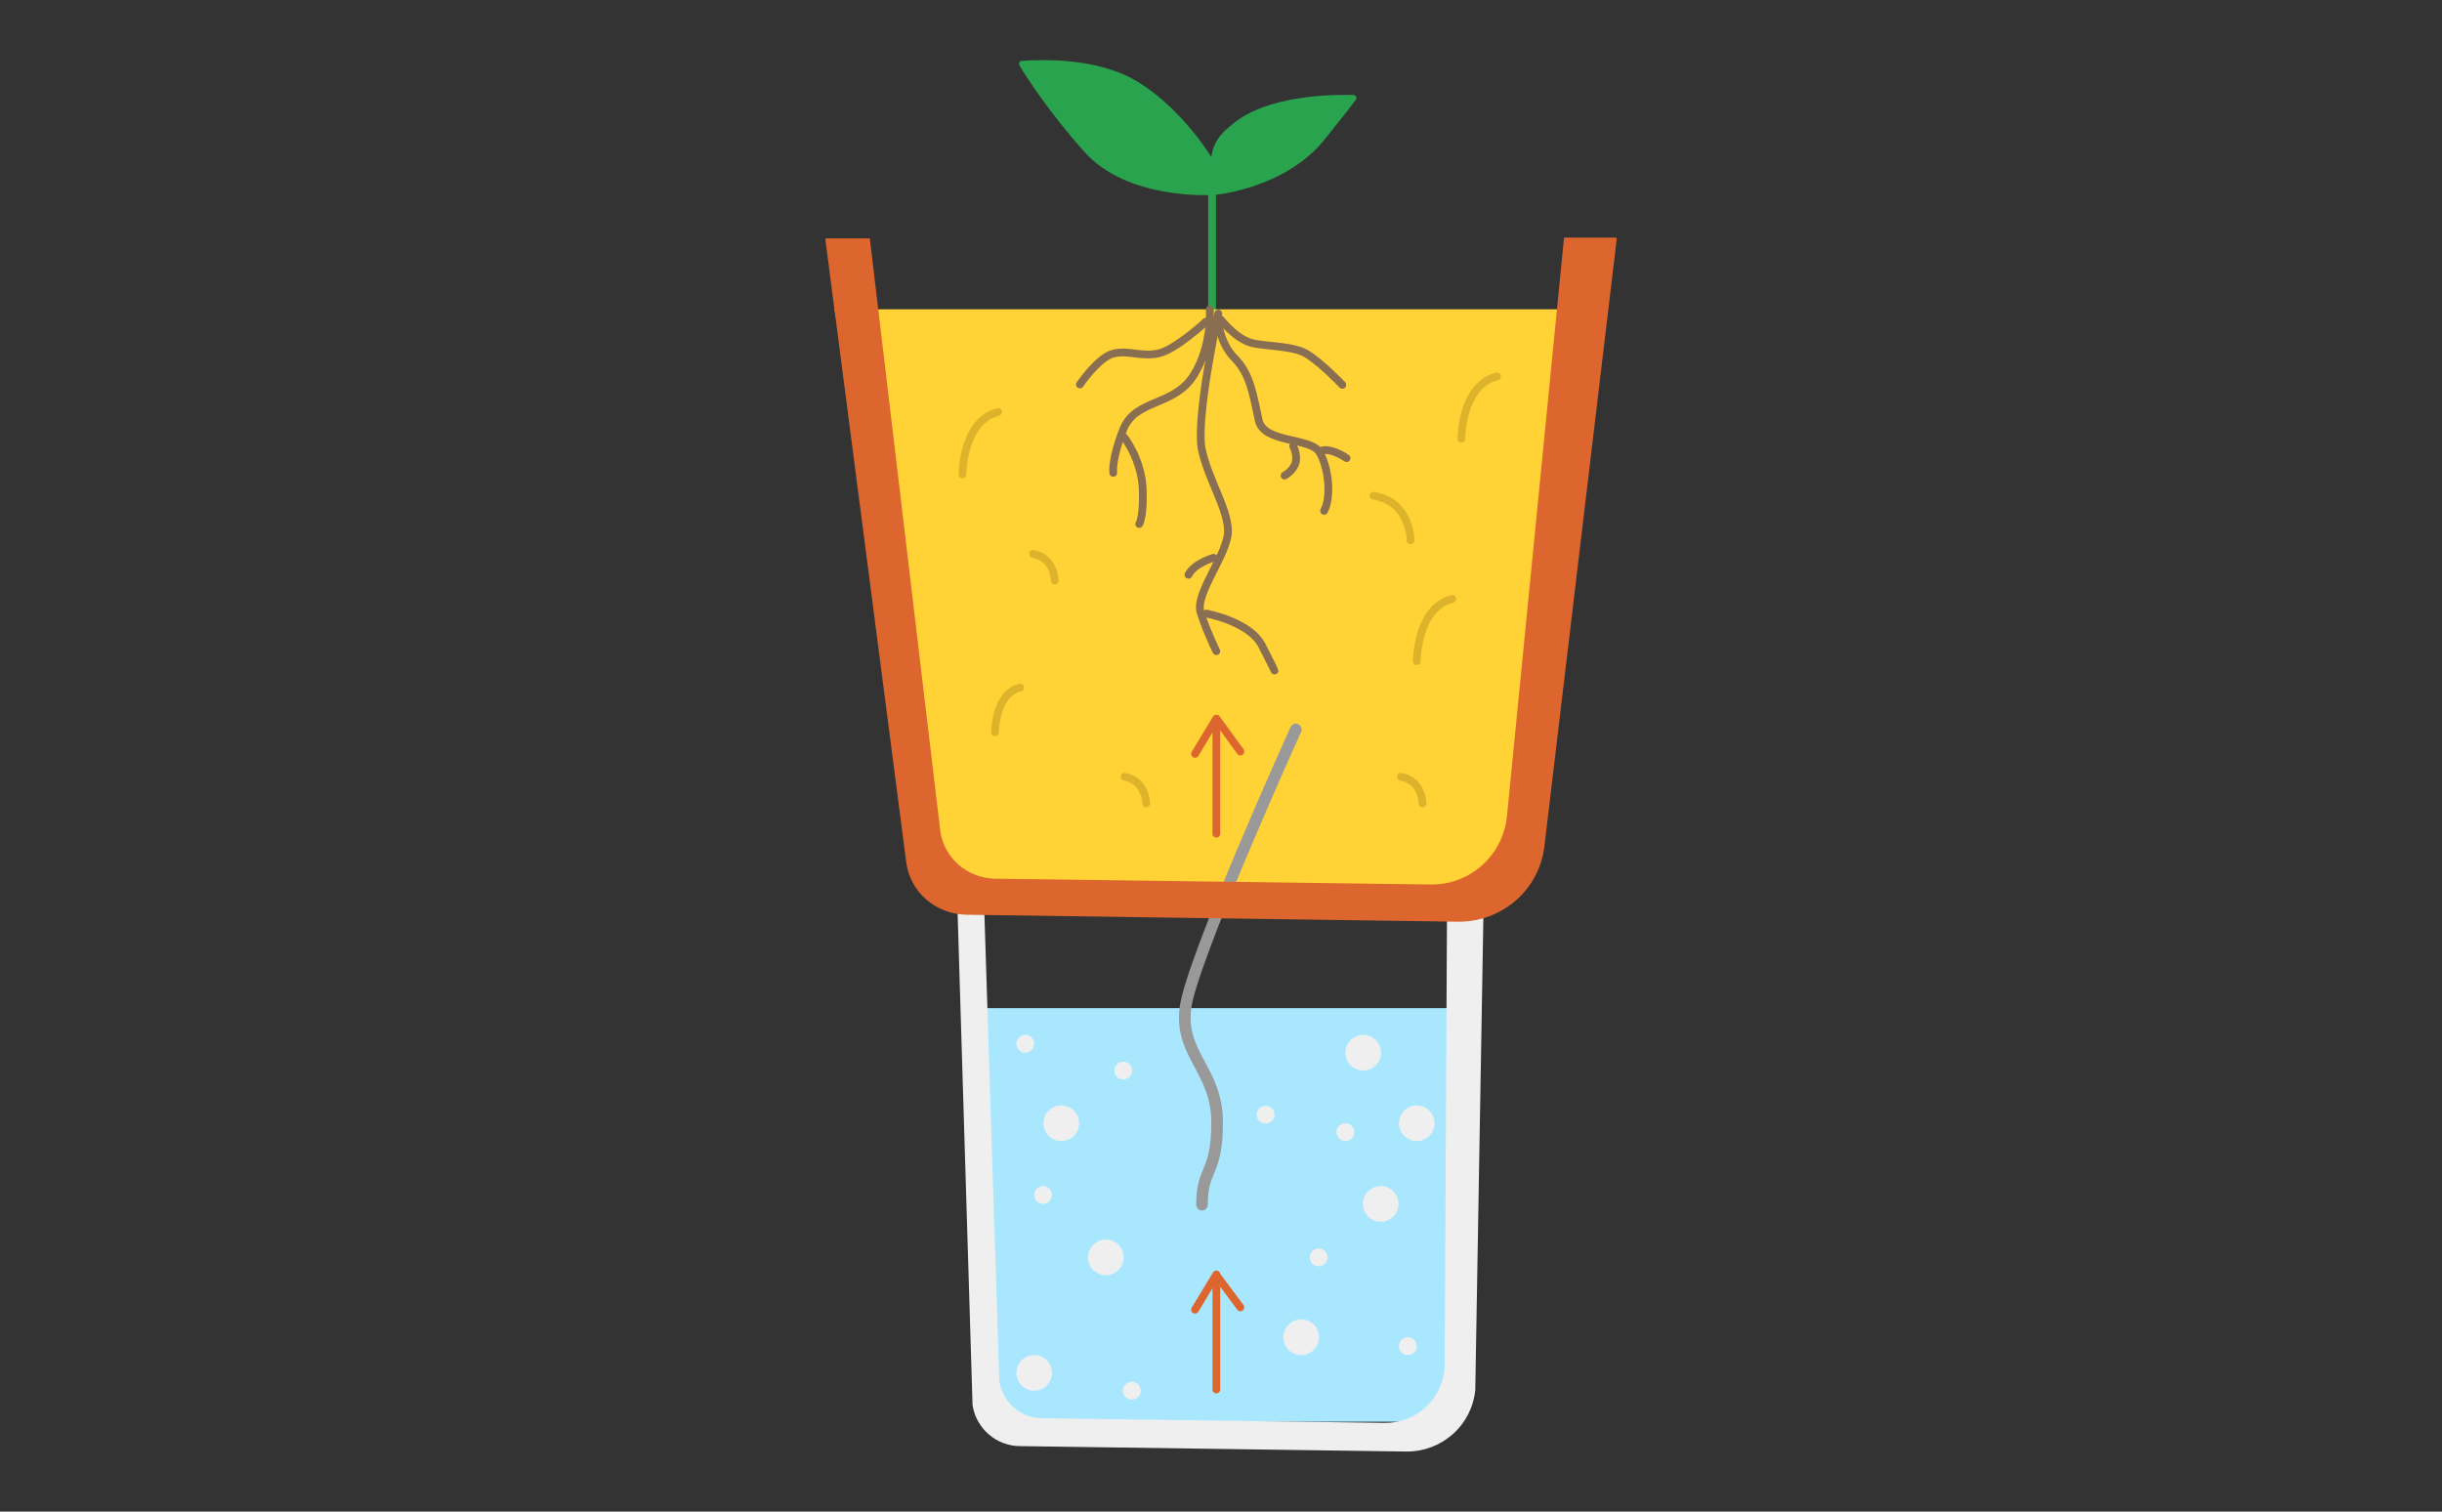 <?xml version="1.0" encoding="utf-8"?>
<!-- Generator: Adobe Illustrator 24.1.1, SVG Export Plug-In . SVG Version: 6.00 Build 0)  -->
<svg version="1.1" id="Слой_1" xmlns="http://www.w3.org/2000/svg" xmlns:xlink="http://www.w3.org/1999/xlink" width="630" height="390"
	 viewBox="0 0 630 390" style="enable-background:new 0 0 630 390;" xml:space="preserve">
<rect x="0" y="0" width="630" height="390" fill="#333333" stroke="none"/>
<style type="text/css">
	.st0{fill:none;stroke:#2AA34F;stroke-width:2;stroke-linecap:round;stroke-linejoin:round;stroke-miterlimit:10;}
	.st1{fill:#2AA34F;}
	.st2{fill:#A9E7FF;}
	.st3{fill:#EFEFEF;}
	.st4{fill:#FFD335;}
	.st5{fill:none;stroke:#DDB32C;stroke-width:2;stroke-linecap:round;stroke-linejoin:round;stroke-miterlimit:10;}
	.st6{fill:none;stroke:#999999;stroke-width:3;stroke-linecap:round;stroke-linejoin:round;stroke-miterlimit:10;}
	.st7{fill:#DD662E;}
	.st8{fill:none;stroke:#DD662E;stroke-width:2;stroke-linecap:round;stroke-linejoin:round;stroke-miterlimit:10;}
	.st9{fill:none;stroke:#896E52;stroke-width:2;stroke-linecap:round;stroke-linejoin:round;stroke-miterlimit:10;}
</style>
<g>
	<line class="st0" x1="312.7" y1="42.1" x2="312.7" y2="80.9"/>
	<path class="st1" d="M312.2,50.3c0,0.3,19.2-1.3,29.6-14.4c4.8-6,7-8.8,8-10.2c0.3-0.4,0-1.2-0.6-1.2c-5.1-0.1-22.1-0.1-31.2,7.5
		C311.9,36.8,312.2,39.8,312.2,50.3z"/>
	<path class="st1" d="M312.2,50.3c0,0-21.6,1.3-32.6-11.3c-9.1-10.2-14.7-19-16.6-22.1c-0.3-0.6,0-1.2,0.7-1.2
		c4.4-0.3,18.9-1,29.3,5.1c12.4,7.3,20.1,20.7,20.1,20.7L312.2,50.3z"/>
	<rect x="253" y="260.1" class="st2" width="123.8" height="106.7"/>
	<path class="st3" d="M382.7,236l-2.1,122.6c-0.9,9.1-8.5,15.9-17.7,15.9l-99.7-1.4c-6.2,0-11.4-4.6-12.3-10.6L247,233.9h6.9
		l3.9,122.4c0.9,5.5,5.3,9.4,10.8,9.6l88.5,1.2c8.2,0.2,14.9-6,15.6-14.2l0.6-116.8h9.6V236H382.7z"/>
	<polygon class="st4" points="387.3,231.4 242.7,229.1 215.3,79.8 414.7,79.8 	"/>
	<path class="st5" d="M248.3,122.4c0,0,0-13.8,9.2-16.1"/>
	<path class="st5" d="M272.1,149.8c0,0,0-5.9-5.6-6.9"/>
	<path class="st5" d="M363.9,139.4c0,0,0-10-9.6-11.5"/>
	<path class="st5" d="M295.7,207.3c0,0,0-5.9-5.6-6.9"/>
	<path class="st5" d="M367,207.3c0,0,0-5.9-5.6-6.9"/>
	<path class="st5" d="M377,113.2c0,0,0-13.8,9.2-16.1"/>
	<path class="st5" d="M256.7,188.9c0,0,0-10,6.5-11.5"/>
	<path class="st5" d="M365.5,170.6c0,0,0-13.8,9.2-16.1"/>
	<circle class="st3" cx="273.8" cy="289.8" r="4.6"/>
	<circle class="st3" cx="351.7" cy="271.6" r="4.6"/>
	<circle class="st3" cx="335.7" cy="345" r="4.6"/>
	<circle class="st3" cx="356.2" cy="310.6" r="4.6"/>
	<circle class="st3" cx="266.8" cy="354.2" r="4.6"/>
	<circle class="st3" cx="285.3" cy="324.4" r="4.6"/>
	<circle class="st3" cx="340.2" cy="324.4" r="2.3"/>
	<circle class="st3" cx="326.5" cy="287.6" r="2.3"/>
	<circle class="st3" cx="347.1" cy="292.1" r="2.3"/>
	<circle class="st3" cx="264.5" cy="269.3" r="2.3"/>
	<circle class="st3" cx="289.8" cy="276.2" r="2.3"/>
	<circle class="st3" cx="363.2" cy="347.3" r="2.3"/>
	<circle class="st3" cx="292" cy="358.8" r="2.3"/>
	<circle class="st3" cx="269.1" cy="308.3" r="2.3"/>
	<circle class="st3" cx="365.5" cy="289.8" r="4.6"/>
	<path class="st6" d="M334.3,188.2c0,0-27.1,59.9-28.5,72c-1.4,12.1,8.2,15.9,8.2,29.4c0,13.5-3.9,11.5-3.9,21.2"/>
	<path class="st7" d="M417.1,61.6l-18.6,156.2c-1.1,11.5-10.8,20.2-22.6,20l-126.7-1.8c-7.9-0.2-14.4-5.9-15.4-13.5l-20.9-161h11.5
		l18.2,153.1c1.1,6.9,6.9,11.8,13.8,12.1l112.6,1.5c10.3,0.2,18.9-7.6,19.8-17.9l14.7-149h13.5L417.1,61.6L417.1,61.6z"/>
	<path class="st8" d="M308.3,337.9l5.5-9.1c0,0,0,28.3,0,29.7"/>
	<line class="st8" x1="320" y1="337.3" x2="313.9" y2="329.1"/>
	<path class="st8" d="M308.3,194.5l5.5-9.1c0,0,0,28.3,0,29.7"/>
	<line class="st8" x1="320" y1="193.9" x2="313.9" y2="185.5"/>
	<path class="st9" d="M312.1,79.8c0,0,0.7,9.4-4.2,17.1c-5,7.9-14.7,6-18,13.6c-3.2,7.9-2.7,11.5-2.7,11.5"/>
	<path class="st9" d="M290,112.8c0,0,4.4,5.5,4.8,13.2c0.3,7.4-0.9,9.2-0.9,9.2"/>
	<path class="st9" d="M314.3,80.9c0,0-6,27.4-4.2,35.3c1.8,7.9,6.5,14.7,6.7,20.6s-8.5,16.1-7.1,21.1c1.5,4.8,4.1,10.1,4.1,10.1"/>
	<path class="st9" d="M313.1,143.9c0,0-5,1.4-6.5,4.4"/>
	<path class="st9" d="M311.2,158.3c0,0,11.2,2,14.4,8.3c3.2,6.3,3.2,6.4,3.2,6.4"/>
	<path class="st9" d="M314.1,81.6c0,0,0.3,6.7,4.4,10.8c4.1,4.1,4.8,9.6,6.2,15.9c1.2,6.2,13.5,4.4,15.8,8.5c2.3,4.1,3,11.4,1.1,15"
		/>
	<path class="st9" d="M341.2,116.2c0,0,2.1-0.7,6.2,2"/>
	<path class="st9" d="M333.6,115.1c0,0,1.1,1.8,0.7,4.1c-0.6,2.3-2.9,3.5-2.9,3.5"/>
	<path class="st9" d="M311.1,83c0,0-7.9,7.3-12.3,8.2c-4.6,0.9-7.6-0.9-11.5,0s-8.7,8-8.7,8"/>
	<path class="st9" d="M315,82.5c0,0,3.5,4.6,7.6,5.9c4.1,1.1,10.8,0.7,14.5,2.9c3.8,2.3,9.2,8,9.2,8"/>
</g>
</svg>
